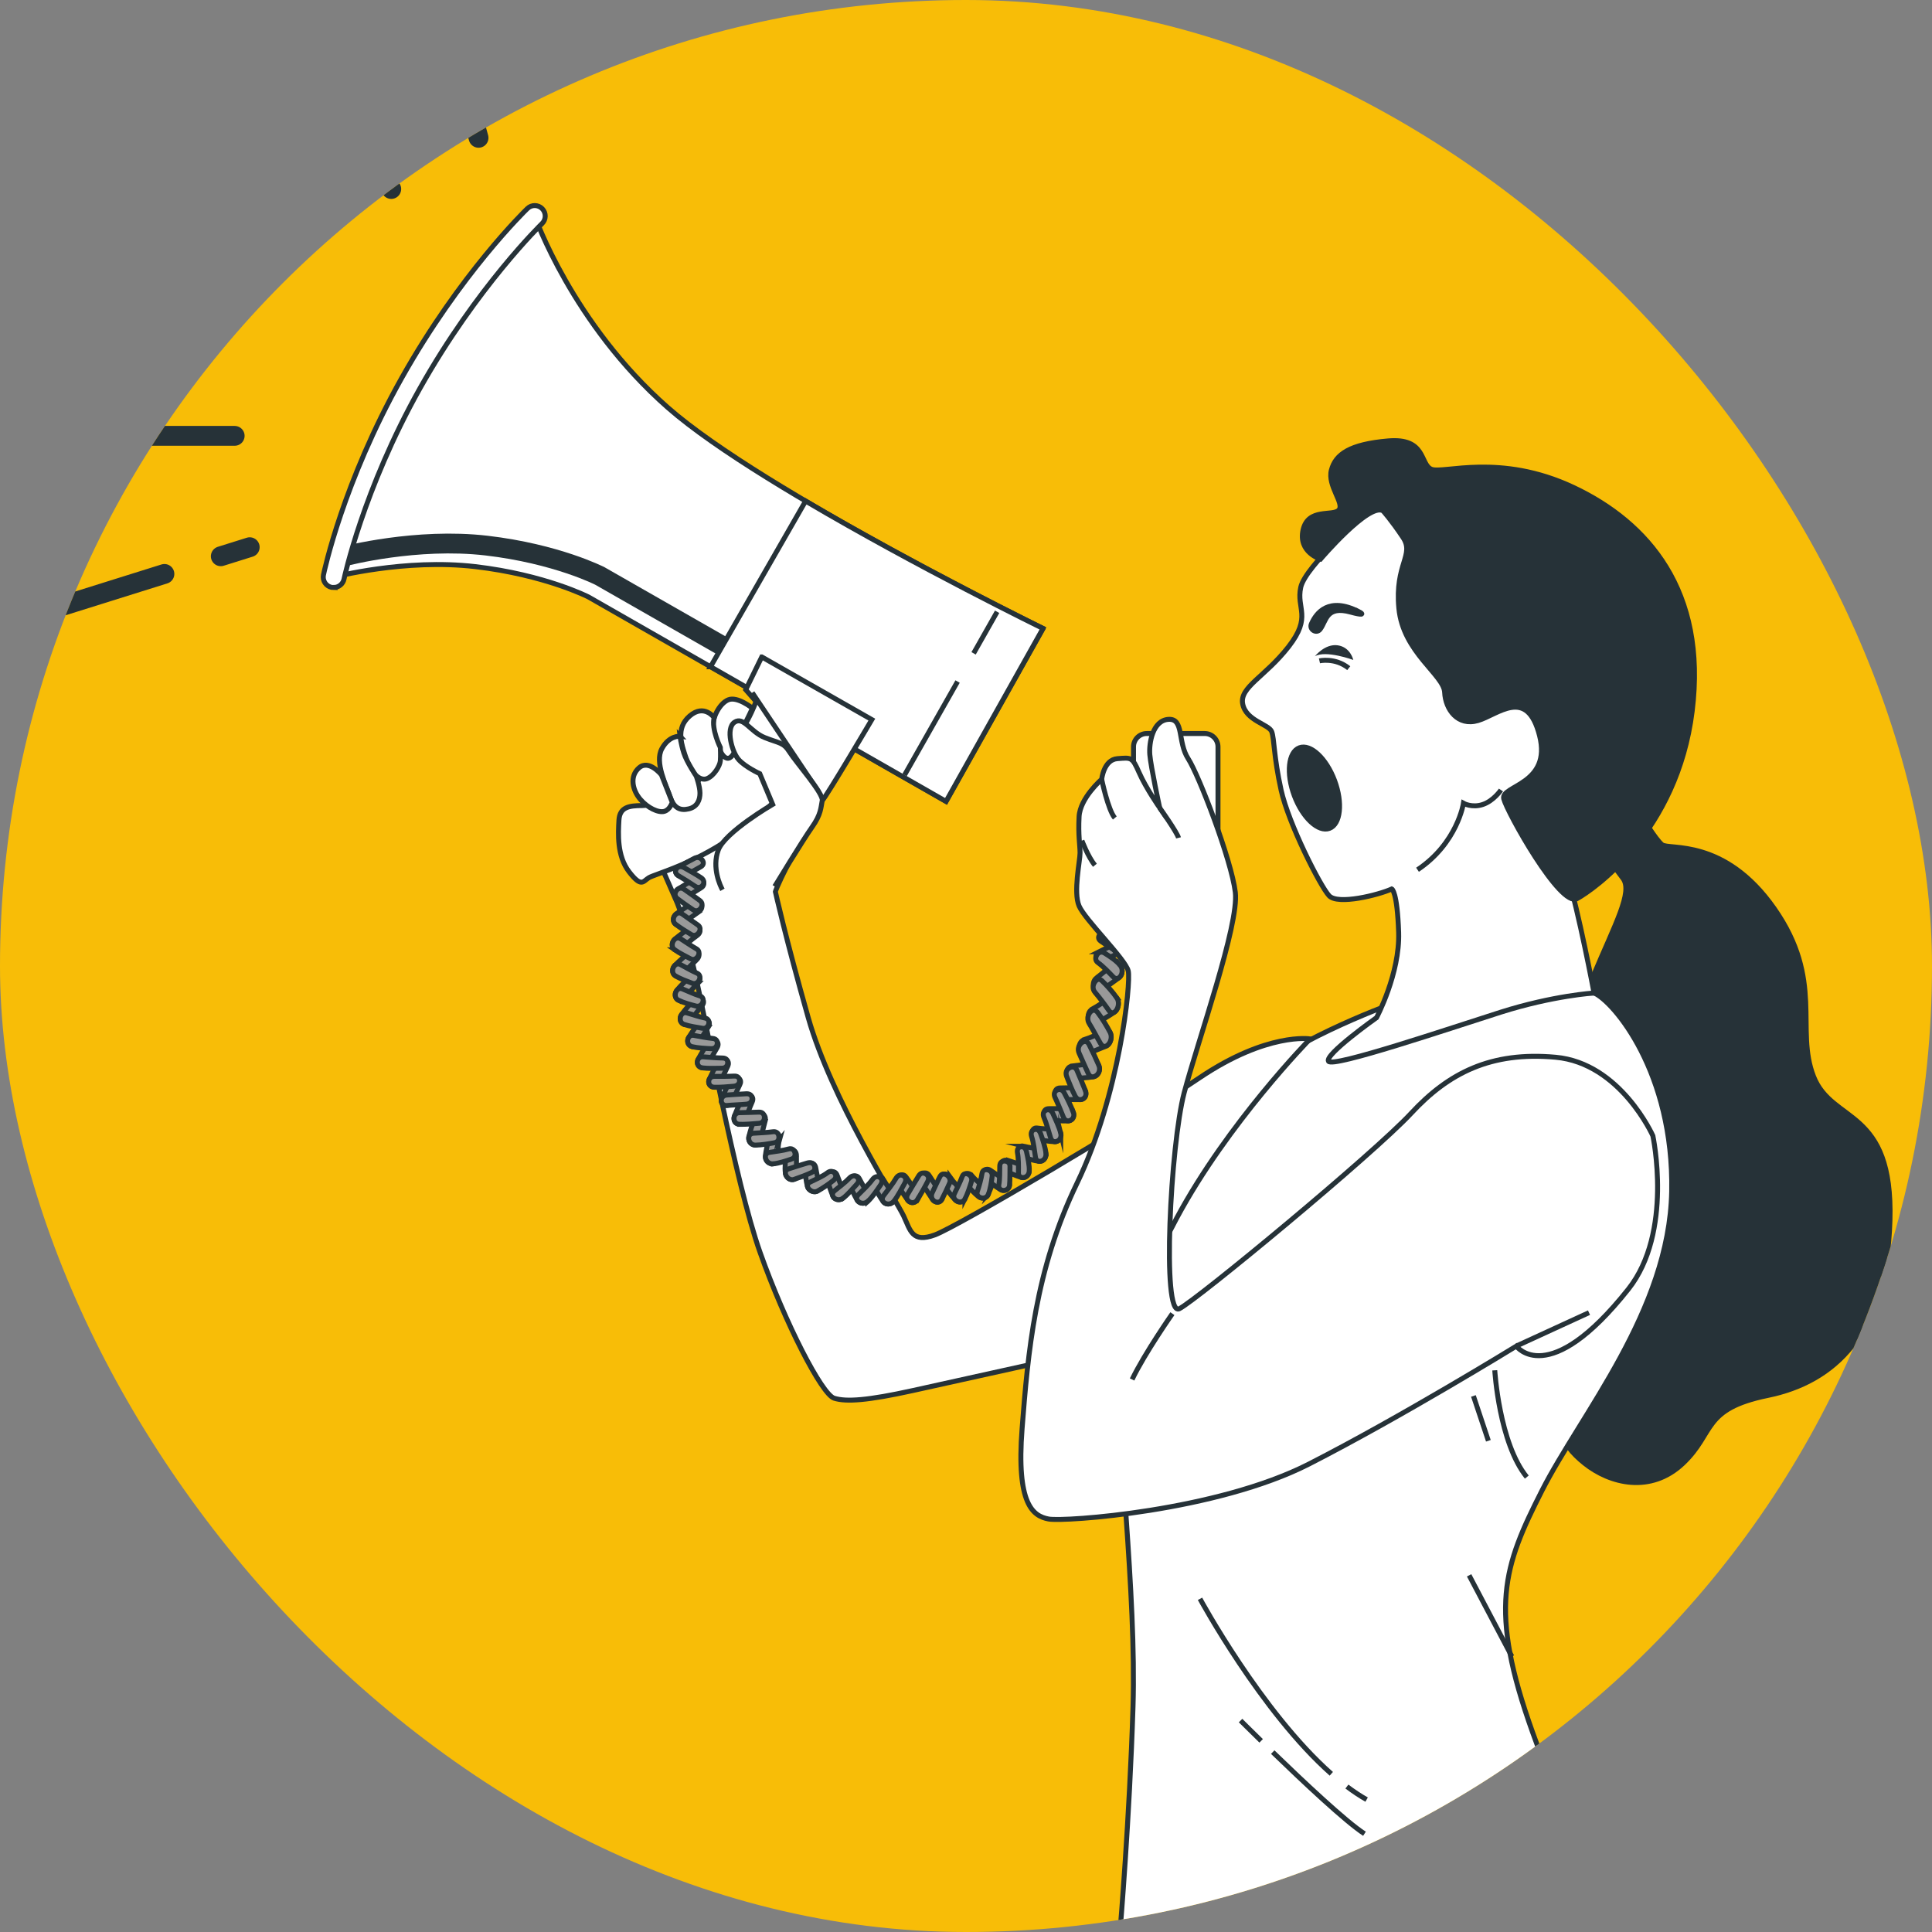 <?xml version="1.0" encoding="UTF-8"?> <svg xmlns="http://www.w3.org/2000/svg" width="390" height="390" viewBox="0 0 390 390" fill="none"><rect x="0" y="0" width="390" height="390" fill="#808080" stroke="none"/> <g clip-path="url(#clip0_330_1057)"> <rect width="390" height="390" rx="195" fill="#F8BD07"></rect> <path d="M331.612 165.121C331.612 165.121 334.132 169.319 335.481 170.499C336.822 171.678 348.081 168.989 358.169 183.434C368.248 197.88 362.326 207.728 366.093 217.313C369.86 226.899 382.188 223.48 381.509 246.417C380.822 269.362 370.208 278.947 356.853 281.687C343.499 284.427 346.239 289.22 339.732 295.386C333.224 301.553 325.003 299.492 319.87 295.386C314.728 291.281 313.023 286.828 315.416 277.582C317.808 268.336 328.431 238.893 324.664 227.246C320.897 215.608 317.129 207.728 321.584 197.117C326.038 186.505 329.669 180.05 327.616 177.31C325.563 174.57 323.51 171.83 323.51 171.83L331.629 165.129L331.612 165.121Z" fill="#263238" stroke="#263238" stroke-miterlimit="10"></path> <path d="M281.784 202.333C281.784 202.333 262.439 209.17 252.3 217.661C242.161 226.152 225.413 256.333 225.413 272.84C225.413 289.347 229.426 321.894 228.714 344.525C228.009 367.165 226.117 389.568 226.117 389.568H328.49C328.49 389.568 318.351 374.715 309.383 349.717C300.424 324.719 303.487 316.228 311.267 300.9C319.047 285.572 336.975 264.586 337.45 240.53C337.925 216.474 325.707 202.113 321.787 200.45C317.868 198.788 292.635 199.025 281.784 202.325V202.333Z" fill="white" stroke="#263238" stroke-miterlimit="10"></path> <path d="M276.056 103.3C276.056 103.3 263.525 114.191 262.575 118.551C261.624 122.911 264.891 124.404 260.123 130.537C255.354 136.662 250.179 138.706 250.858 142.116C251.536 145.517 256.169 146.204 256.712 147.697C257.255 149.199 257.102 152.668 258.604 159.471C260.106 166.283 266.52 178.904 268.293 180.813C270.066 182.722 278.237 180.677 280.96 179.447C280.96 179.447 282.063 179.931 282.335 188.235C282.606 196.54 277.872 205.429 277.872 205.429C277.872 205.429 267.334 212.885 268.174 214.234C269.014 215.583 292.372 207.686 302.96 204.318C313.549 200.959 321.779 200.45 321.779 200.45C321.779 200.45 318.665 183.926 316.315 176.368C313.965 168.81 322.195 162.423 324.214 148.478C326.233 134.532 333.292 125.125 317.995 112.359C302.706 99.593 286.908 98.753 282.878 99.593C278.848 100.433 276.056 103.3 276.056 103.3Z" fill="white" stroke="#263238" stroke-miterlimit="10"></path> <path d="M269.405 157.563C271.076 162.058 270.618 166.376 268.37 167.216C266.121 168.056 262.948 165.087 261.268 160.599C259.597 156.104 260.055 151.786 262.303 150.946C264.552 150.107 267.725 153.075 269.405 157.563Z" fill="#263238" stroke="#263238" stroke-miterlimit="10"></path> <path d="M266.35 133.404C266.35 133.404 269.49 132.666 272.264 134.88" stroke="#263238" stroke-miterlimit="10"></path> <path d="M265.426 132.48C265.426 132.48 267.453 129.893 270.041 130.266C272.629 130.639 273.18 133.218 273.18 133.218C273.18 133.218 267.64 131.182 265.426 132.48Z" fill="#263238"></path> <path d="M274.258 123.454C268.234 120.401 265.705 123.675 264.721 125.948C264.238 127.06 265.731 127.993 266.477 127.043C266.486 127.026 266.503 127.009 266.511 126.992C267.75 125.372 267.674 122.182 272.688 123.573C274.835 124.167 275.547 124.099 274.258 123.446V123.454Z" fill="#263238" stroke="#263238" stroke-miterlimit="10"></path> <path d="M279.187 103.122C279.187 103.122 280.867 104.971 283.217 108.5C285.567 112.029 281.537 113.878 282.377 122.784C283.217 131.691 291.456 136.221 291.617 139.749C291.778 143.278 294.306 146.637 298.336 145.458C302.367 144.279 308.255 138.57 310.775 148.478C313.294 158.394 302.876 158.555 303.546 161.244C304.216 163.933 314.974 183.256 318.334 181.407C321.694 179.558 338.569 167.911 341.59 143.549C344.61 119.188 332.613 105.472 317.664 98.414C302.706 91.357 291.277 95.725 288.927 94.716C286.577 93.706 287.918 88.328 280.188 89.007C272.459 89.677 269.6 91.696 268.76 94.885C267.92 98.075 271.449 101.604 270.27 102.952C269.091 104.301 264.051 102.452 263.041 106.981C262.032 111.52 266.571 112.86 266.571 112.86C266.571 112.86 276.319 101.434 279.17 103.113L279.187 103.122Z" fill="#263238" stroke="#263238" stroke-miterlimit="10"></path> <path d="M132.856 173.527C132.856 173.527 135.648 179.778 136.708 182.28C137.769 184.783 138.346 188.439 140.272 196.429C142.198 204.42 148.357 238.519 153.44 252.838C158.522 267.156 165.912 281.475 168.381 282.247C170.841 283.019 175.16 282.705 184.247 280.703C193.333 278.701 216.275 273.62 216.275 273.62L228.136 270.999C228.136 270.999 227.212 265.146 237.529 245.899C247.846 226.652 264.475 209.713 264.475 209.713C264.475 209.713 255.855 208.33 242.144 217.568C228.442 226.805 193.325 247.587 188.709 249.284C184.085 250.98 183.78 248.359 182.397 245.433C181.014 242.506 167.77 221.724 163.146 205.404C158.522 189.083 156.519 179.999 156.519 179.999C156.519 179.999 156.672 179.227 159.141 174.298C161.61 169.37 164.376 164.594 162.374 161.363C160.371 158.131 155.909 157.664 151.751 160.591C147.594 163.517 132.865 173.51 132.865 173.51L132.856 173.527Z" fill="white" stroke="#263238" stroke-miterlimit="10"></path> <path d="M210.548 126.873L190.975 161.779L118.798 120.511C118.798 120.511 110.067 116.032 95.915 114.378C81.763 112.724 67.374 116.499 67.374 116.499C67.374 116.499 71.149 98.338 82.943 77.352C94.736 56.367 107.946 43.626 107.946 43.626C107.946 43.626 115.497 65.324 134.833 82.297C154.178 99.279 210.548 126.865 210.548 126.865V126.873Z" fill="white" stroke="#263238" stroke-miterlimit="10"></path> <path d="M148.612 131.996L121.097 116.27C121.097 116.27 112.367 111.791 98.215 110.137C84.063 108.483 69.673 112.258 69.673 112.258" stroke="#263238" stroke-width="4" stroke-miterlimit="10"></path> <path d="M67.374 118.611C67.23 118.611 67.085 118.594 66.941 118.569C65.796 118.331 65.058 117.211 65.295 116.058C65.448 115.303 69.274 97.337 81.093 76.3C92.903 55.281 105.927 42.616 106.47 42.09C107.31 41.276 108.659 41.301 109.465 42.141C110.28 42.981 110.254 44.33 109.414 45.136C109.287 45.263 96.272 57.927 84.784 78.37C73.287 98.838 69.478 116.728 69.444 116.906C69.232 117.907 68.35 118.594 67.365 118.594L67.374 118.611Z" fill="white" stroke="#263238" stroke-miterlimit="10"></path> <path d="M143.437 134.592L190.966 161.77L210.54 126.864C210.54 126.864 185.163 114.446 162.62 101.146L143.428 134.592H143.437Z" fill="white" stroke="#263238" stroke-miterlimit="10"></path> <path d="M193.299 137.578L182.601 156.443" stroke="#263238" stroke-miterlimit="10"></path> <path d="M201.283 123.497L196.532 131.886" stroke="#263238" stroke-miterlimit="10"></path> <path d="M153.771 132.615L150.538 139.232L152.6 141.581C152.6 141.581 150.691 147.613 144.803 153.644L138.914 159.675C138.914 159.675 132.297 162.618 129.65 162.618C127.002 162.618 125.093 162.915 124.941 165.562C124.796 168.208 124.499 172.772 127.002 176.003C129.505 179.235 129.794 177.912 130.973 177.183C132.152 176.445 141.273 174.095 149.359 167.767C157.453 161.439 160.541 157.325 160.541 157.325C160.541 157.325 165.097 162.474 165.988 161.592C166.879 160.71 175.991 145.263 175.991 145.263L153.779 132.615H153.771Z" fill="white" stroke="#263238" stroke-miterlimit="10"></path> <path d="M151.853 139.826L165.242 159.827" stroke="#263238" stroke-miterlimit="10"></path> <path d="M151.862 142.939C151.862 142.939 148.85 140.513 147.009 141.268C145.168 142.023 143.657 145.119 143.997 146.959C144.328 148.8 145.422 153.237 147.009 153.067C148.595 152.897 149.69 147.46 149.69 147.46C149.69 147.46 151.616 143.694 151.87 142.939H151.862Z" fill="white" stroke="#263238" stroke-miterlimit="10"></path> <path d="M144.158 144.864C144.158 144.864 142.147 142.014 139.22 144.533C136.293 147.053 137.625 150.395 138.55 153.236C139.474 156.086 141.316 157.758 142.732 157.172C144.158 156.587 145.329 154.577 145.413 153.576C145.498 152.575 145.413 150.895 145.413 150.895C145.413 150.895 143.572 147.214 144.158 144.864Z" fill="white" stroke="#263238" stroke-miterlimit="10"></path> <path d="M137.285 148.631C137.285 148.631 135.105 148.376 133.603 151.141C132.093 153.907 134.528 158.589 135.275 160.854C136.03 163.11 137.285 163.704 139.042 163.28C140.798 162.864 141.299 161.439 141.299 160.099C141.299 158.759 140.543 156.663 140.543 156.663C140.543 156.663 138.617 153.813 138.032 151.973C137.447 150.132 137.277 148.622 137.277 148.622L137.285 148.631Z" fill="white" stroke="#263238" stroke-miterlimit="10"></path> <path d="M133.518 156.417C133.518 156.417 131.007 153.236 128.996 154.992C126.985 156.748 127.74 159.598 129.251 161.354C130.761 163.11 132.933 164.119 134.104 163.78C135.275 163.449 135.699 161.939 135.699 161.939L133.518 156.417Z" fill="white" stroke="#263238" stroke-miterlimit="10"></path> <path d="M156.384 178.938C156.384 178.938 162.077 169.565 163.918 166.97C165.759 164.374 165.7 163 165.98 161.6C166.26 160.192 160.651 153.83 159.396 151.82C158.14 149.81 157.3 150.064 154.373 148.893C151.446 147.723 150.105 144.542 148.264 145.797C146.423 147.053 147.764 151.828 149.104 153.33C150.445 154.84 153.372 156.18 153.372 156.18L155.968 162.372C155.968 162.372 146.338 167.979 144.998 171.584C143.657 175.181 145.413 178.871 145.838 179.617" fill="white"></path> <path d="M156.384 178.938C156.384 178.938 162.077 169.565 163.918 166.97C165.759 164.374 165.7 163 165.98 161.6C166.26 160.192 160.651 153.83 159.396 151.82C158.14 149.81 157.3 150.064 154.373 148.893C151.446 147.723 150.105 144.542 148.264 145.797C146.423 147.053 147.764 151.828 149.104 153.33C150.445 154.84 153.372 156.18 153.372 156.18L155.968 162.372C155.968 162.372 146.338 167.979 144.998 171.584C143.657 175.181 145.413 178.871 145.838 179.617" stroke="#263238" stroke-miterlimit="10"></path> <path d="M141.468 174.969C140.501 175.529 139.16 176.258 138.168 176.775C137.565 177.098 136.946 176.92 136.59 176.436C136.225 175.953 136.293 175.401 136.887 175.062C137.845 174.502 139.194 173.773 140.187 173.255C140.789 172.941 141.4 173.128 141.757 173.603C142.113 174.078 142.054 174.629 141.468 174.969Z" fill="#999999" stroke="#263238" stroke-miterlimit="10"></path> <path d="M141.502 179.235C140.493 179.863 139.016 180.796 137.981 181.398C137.345 181.772 136.776 181.602 136.463 181.034C136.149 180.465 136.31 179.821 136.929 179.43C137.93 178.794 139.356 177.929 140.399 177.395C141.036 177.064 141.587 177.267 141.901 177.793C142.207 178.319 142.122 178.854 141.511 179.235H141.502Z" fill="#999999" stroke="#263238" stroke-miterlimit="10"></path> <path d="M141.044 184.07C140.051 184.774 138.6 185.835 137.582 186.513C136.963 186.929 136.386 186.776 136.081 186.183C135.775 185.589 135.945 184.91 136.547 184.461C137.54 183.723 138.999 182.764 140.051 182.162C140.696 181.797 141.256 181.924 141.553 182.501C141.85 183.069 141.646 183.638 141.035 184.062L141.044 184.07Z" fill="#999999" stroke="#263238" stroke-miterlimit="10"></path> <path d="M140.679 188.88C139.678 189.576 138.312 190.805 137.353 191.569C136.768 192.035 136.191 191.925 135.869 191.34C135.546 190.746 135.69 190.051 136.259 189.55C137.201 188.736 138.643 187.718 139.661 187.056C140.28 186.658 140.849 186.742 141.163 187.302C141.477 187.862 141.29 188.456 140.679 188.88Z" fill="#999999" stroke="#263238" stroke-miterlimit="10"></path> <path d="M140.552 193.817C139.695 194.665 138.388 195.929 137.489 196.752C136.937 197.252 136.369 197.193 136.004 196.633C135.648 196.073 135.733 195.378 136.259 194.843C137.124 193.969 138.448 192.79 139.423 192.086C140.017 191.654 140.569 191.679 140.925 192.222C141.281 192.765 141.078 193.308 140.552 193.825V193.817Z" fill="#999999" stroke="#263238" stroke-miterlimit="10"></path> <path d="M140.841 198.491C140.001 199.314 138.881 200.705 138.075 201.587C137.582 202.121 137.006 202.113 136.59 201.612C136.183 201.112 136.191 200.425 136.658 199.856C137.43 198.923 138.668 197.719 139.568 196.947C140.111 196.48 140.671 196.455 141.07 196.93C141.468 197.405 141.35 197.99 140.832 198.491H140.841Z" fill="#999999" stroke="#263238" stroke-miterlimit="10"></path> <path d="M141.655 203.097C140.874 203.953 139.89 205.412 139.169 206.354C138.736 206.931 138.151 206.973 137.684 206.524C137.218 206.074 137.167 205.404 137.583 204.802C138.261 203.818 139.398 202.571 140.204 201.739C140.696 201.23 141.265 201.171 141.706 201.578C142.147 201.994 142.13 202.571 141.655 203.097Z" fill="#999999" stroke="#263238" stroke-miterlimit="10"></path> <path d="M142.936 207.38C142.317 208.356 141.434 209.806 140.781 210.773C140.382 211.367 139.797 211.452 139.296 211.062C138.796 210.671 138.66 210.035 139.025 209.425C139.627 208.415 140.577 207.066 141.307 206.176C141.757 205.633 142.308 205.523 142.8 205.887C143.301 206.252 143.301 206.786 142.927 207.38H142.936Z" fill="#999999" stroke="#263238" stroke-miterlimit="10"></path> <path d="M144.752 211.494C144.158 212.478 143.403 213.971 142.826 214.972C142.469 215.583 141.876 215.719 141.341 215.396C140.798 215.074 140.611 214.472 140.934 213.836C141.468 212.801 142.325 211.418 142.979 210.468C143.377 209.891 143.946 209.738 144.472 210.044C144.998 210.349 145.108 210.884 144.752 211.486V211.494Z" fill="#999999" stroke="#263238" stroke-miterlimit="10"></path> <path d="M146.898 215.252C146.415 216.287 145.702 217.771 145.167 218.806C144.845 219.434 144.243 219.604 143.683 219.332C143.123 219.061 142.877 218.492 143.174 217.848C143.657 216.796 144.395 215.362 144.981 214.378C145.337 213.776 145.914 213.598 146.474 213.852C147.034 214.107 147.187 214.616 146.898 215.252Z" fill="#999999" stroke="#263238" stroke-miterlimit="10"></path> <path d="M149.367 218.891C148.892 219.926 148.222 221.402 147.721 222.428C147.407 223.056 146.822 223.277 146.245 223.065C145.668 222.853 145.422 222.31 145.702 221.673C146.16 220.63 146.864 219.188 147.399 218.179C147.721 217.559 148.307 217.347 148.875 217.551C149.444 217.755 149.664 218.264 149.376 218.891H149.367Z" fill="#999999" stroke="#263238" stroke-miterlimit="10"></path> <path d="M151.845 222.428C151.361 223.506 150.776 225.109 150.318 226.22C150.038 226.899 149.469 227.094 148.867 226.848C148.256 226.602 148.018 225.974 148.256 225.295C148.646 224.184 149.359 222.7 149.876 221.665C150.19 221.029 150.767 220.817 151.327 221.037C151.896 221.258 152.133 221.767 151.845 222.428Z" fill="#999999" stroke="#263238" stroke-miterlimit="10"></path> <path d="M154.424 226.373C154.11 227.526 153.737 229.206 153.397 230.368C153.185 231.081 152.617 231.293 151.998 231.038C151.387 230.784 151.013 230.181 151.175 229.443C151.446 228.23 151.972 226.644 152.464 225.541C152.761 224.871 153.279 224.617 153.873 224.871C154.475 225.126 154.611 225.669 154.416 226.373H154.424Z" fill="#999999" stroke="#263238" stroke-miterlimit="10"></path> <path d="M157.334 230.105C157.02 231.225 156.995 232.921 156.842 234.1C156.757 234.813 156.189 235.067 155.561 234.881C154.933 234.686 154.458 234.151 154.509 233.405C154.594 232.175 155.018 230.606 155.366 229.477C155.578 228.782 156.078 228.502 156.664 228.688C157.249 228.875 157.521 229.435 157.326 230.114L157.334 230.105Z" fill="#999999" stroke="#263238" stroke-miterlimit="10"></path> <path d="M160.77 233.354C160.787 234.448 160.753 235.941 160.855 237.052C160.915 237.731 160.49 238.172 159.837 238.104C159.184 238.036 158.649 237.536 158.547 236.823C158.378 235.653 158.547 234.16 158.751 233.048C158.87 232.37 159.303 232.03 159.913 232.124C160.516 232.217 160.77 232.684 160.779 233.345L160.77 233.354Z" fill="#999999" stroke="#263238" stroke-miterlimit="10"></path> <path d="M164.682 235.797C164.843 236.865 165.208 238.265 165.386 239.351C165.496 240.012 165.225 240.496 164.563 240.547C163.901 240.589 163.18 240.199 162.993 239.512C162.696 238.375 162.527 236.916 162.544 235.78C162.552 235.084 163.053 234.847 163.638 234.813C164.224 234.77 164.58 235.152 164.682 235.805V235.797Z" fill="#999999" stroke="#263238" stroke-miterlimit="10"></path> <path d="M169.009 237.298C169.374 238.358 170.01 239.758 170.392 240.835C170.621 241.488 170.264 241.955 169.662 242.108C169.06 242.26 168.364 242.057 168.109 241.404C167.685 240.335 167.185 238.969 166.981 237.866C166.862 237.196 167.21 236.747 167.779 236.586C168.347 236.424 168.788 236.645 169.009 237.29V237.298Z" fill="#999999" stroke="#263238" stroke-miterlimit="10"></path> <path d="M173.488 237.96C174.014 238.986 174.82 240.318 175.346 241.378C175.669 242.023 175.312 242.549 174.719 242.778C174.125 243.007 173.395 242.88 173.039 242.269C172.453 241.268 171.842 239.987 171.478 238.918C171.257 238.265 171.596 237.765 172.122 237.51C172.657 237.256 173.166 237.332 173.488 237.96Z" fill="#999999" stroke="#263238" stroke-miterlimit="10"></path> <path d="M178.265 238.002C178.842 239.029 179.801 240.309 180.446 241.319C180.836 241.938 180.548 242.54 179.979 242.854C179.411 243.168 178.672 243.117 178.257 242.523C177.57 241.556 176.865 240.301 176.356 239.258C176.051 238.621 176.348 238.045 176.84 237.722C177.332 237.4 177.917 237.375 178.274 238.002H178.265Z" fill="#999999" stroke="#263238" stroke-miterlimit="10"></path> <path d="M182.906 237.612C183.576 238.57 184.484 239.834 185.138 240.835C185.536 241.446 185.401 242.116 184.866 242.515C184.323 242.913 183.644 242.82 183.22 242.243C182.524 241.293 181.693 240.038 181.099 239.037C180.734 238.426 180.972 237.798 181.438 237.425C181.905 237.052 182.499 237.018 182.906 237.603V237.612Z" fill="#999999" stroke="#263238" stroke-miterlimit="10"></path> <path d="M187.589 237.307C188.226 238.325 189.227 239.868 189.914 240.869C190.33 241.48 190.347 242.074 189.804 242.456C189.261 242.837 188.608 242.659 188.2 242.04C187.539 241.022 186.554 239.538 185.893 238.545C185.494 237.943 185.647 237.341 186.13 236.993C186.605 236.645 187.208 236.687 187.598 237.307H187.589Z" fill="#999999" stroke="#263238" stroke-miterlimit="10"></path> <path d="M191.781 237.646C192.468 238.613 193.741 239.953 194.53 240.861C195.013 241.412 194.98 242.014 194.454 242.404C193.927 242.795 193.3 242.71 192.774 242.167C191.925 241.268 190.848 239.724 190.177 238.723C189.77 238.112 189.728 237.51 190.262 237.154C190.788 236.798 191.357 237.061 191.781 237.654V237.646Z" fill="#999999" stroke="#263238" stroke-miterlimit="10"></path> <path d="M196.193 237.349C196.931 238.223 198.229 239.266 199.128 240.004C199.68 240.454 199.671 241.047 199.222 241.489C198.772 241.93 198.136 241.997 197.559 241.565C196.609 240.852 195.523 239.597 194.801 238.681C194.36 238.121 194.318 237.544 194.759 237.129C195.2 236.713 195.735 236.823 196.184 237.358L196.193 237.349Z" fill="#999999" stroke="#263238" stroke-miterlimit="10"></path> <path d="M200.053 236.323C200.936 236.976 202.225 237.739 203.201 238.299C203.795 238.638 203.956 239.232 203.591 239.75C203.226 240.259 202.649 240.479 202.022 240.148C201.003 239.605 199.79 238.587 198.933 237.875C198.407 237.442 198.254 236.899 198.602 236.407C198.95 235.915 199.519 235.915 200.053 236.323Z" fill="#999999" stroke="#263238" stroke-miterlimit="10"></path> <path d="M203.617 234.287C204.66 234.618 206.077 235.11 207.129 235.508C207.765 235.754 207.884 236.374 207.621 236.933C207.358 237.485 206.815 237.883 206.136 237.671C205.025 237.324 203.676 236.755 202.709 236.17C202.115 235.814 201.937 235.279 202.208 234.728C202.48 234.177 202.98 234.092 203.617 234.295V234.287Z" fill="#999999" stroke="#263238" stroke-miterlimit="10"></path> <path d="M206.671 231.386C207.74 231.674 209.242 231.81 210.362 232.031C211.04 232.166 211.252 232.794 211.091 233.396C210.93 233.998 210.438 234.507 209.742 234.423C208.597 234.278 207.307 233.871 206.272 233.447C205.644 233.184 205.432 232.633 205.542 232.064C205.653 231.496 206.026 231.208 206.679 231.386H206.671Z" fill="#999999" stroke="#263238" stroke-miterlimit="10"></path> <path d="M209.394 227.713C210.514 227.9 212.042 227.908 213.212 228.001C213.925 228.061 214.222 228.663 214.154 229.299C214.086 229.927 213.637 230.487 212.932 230.47C211.779 230.436 210.396 230.181 209.293 229.952C208.622 229.808 208.325 229.231 208.351 228.646C208.376 228.069 208.707 227.603 209.394 227.713Z" fill="#999999" stroke="#263238" stroke-miterlimit="10"></path> <path d="M211.711 223.803C212.882 223.811 214.451 223.786 215.648 223.82C216.377 223.845 216.742 224.405 216.734 225.049C216.734 225.694 216.326 226.254 215.614 226.271C214.443 226.305 212.967 226.229 211.813 226.101C211.108 226.025 210.752 225.474 210.727 224.871C210.701 224.261 210.998 223.803 211.711 223.803Z" fill="#999999" stroke="#263238" stroke-miterlimit="10"></path> <path d="M214.001 219.621C215.206 219.621 216.776 219.553 218.006 219.519C218.753 219.502 219.211 220.096 219.194 220.766C219.177 221.436 218.761 221.962 218.032 221.97C216.835 221.979 215.325 221.953 214.154 221.902C213.441 221.877 213.026 221.36 212.983 220.74C212.941 220.121 213.263 219.621 213.993 219.621H214.001Z" fill="#999999" stroke="#263238" stroke-miterlimit="10"></path> <path d="M216.513 215.184C217.802 215.048 219.415 214.811 220.713 214.557C221.502 214.395 221.909 214.972 221.926 215.702C221.943 216.431 221.544 217.195 220.738 217.356C219.415 217.61 217.786 217.636 216.487 217.67C215.698 217.687 215.342 217.127 215.351 216.465C215.367 215.803 215.724 215.269 216.513 215.193V215.184Z" fill="#999999" stroke="#263238" stroke-miterlimit="10"></path> <path d="M218.889 209.857C220.195 209.442 221.731 208.721 222.97 208.076C223.725 207.686 224.183 208.314 224.268 209.06C224.352 209.806 224.064 210.85 223.266 211.181C221.951 211.715 220.433 212.394 219.109 212.691C218.303 212.869 217.913 212.309 217.853 211.613C217.803 210.918 218.091 210.12 218.889 209.866V209.857Z" fill="#999999" stroke="#263238" stroke-miterlimit="10"></path> <path d="M220.475 203.707C221.705 203.037 223.097 202.045 224.276 201.264C224.989 200.789 225.515 201.29 225.693 202.036C225.871 202.791 225.693 203.809 224.972 204.31C223.784 205.124 222.333 205.998 221.078 206.591C220.305 206.956 219.83 206.413 219.703 205.709C219.576 205.005 219.729 204.123 220.475 203.716V203.707Z" fill="#999999" stroke="#263238" stroke-miterlimit="10"></path> <path d="M221.357 197.405C222.409 196.565 223.767 195.428 224.895 194.682C225.583 194.232 226.16 194.707 226.389 195.378C226.618 196.048 226.524 196.913 225.854 197.388C224.743 198.168 223.394 199.22 222.274 199.933C221.595 200.365 221.06 200.009 220.814 199.347C220.577 198.694 220.713 197.914 221.349 197.396L221.357 197.405Z" fill="#999999" stroke="#263238" stroke-miterlimit="10"></path> <path d="M221.858 192.12C222.893 191.594 224.437 190.916 225.481 190.449C226.117 190.169 226.694 190.288 226.983 190.814C227.271 191.34 227.042 191.832 226.414 192.129C225.371 192.621 223.801 193.316 222.834 193.986C222.248 194.394 221.646 194.275 221.357 193.724C221.069 193.172 221.23 192.443 221.867 192.12H221.858Z" fill="#999999" stroke="#263238" stroke-miterlimit="10"></path> <path d="M136.971 176.792C137.956 177.378 139.389 178.26 140.34 178.913C140.917 179.312 141.519 179.167 141.867 178.676C142.215 178.192 142.13 177.598 141.553 177.2C140.603 176.546 139.093 175.715 138.091 175.147C137.48 174.807 136.878 174.884 136.539 175.393C136.191 175.902 136.378 176.436 136.971 176.792Z" fill="#999999" stroke="#263238" stroke-miterlimit="10"></path> <path d="M136.768 181.432C137.693 182.136 138.94 183.002 139.899 183.646C140.484 184.045 141.104 183.824 141.46 183.332C141.825 182.84 141.842 182.204 141.265 181.78C140.323 181.085 139.067 180.177 138.1 179.507C137.506 179.1 136.878 179.295 136.513 179.812C136.149 180.338 136.191 180.991 136.759 181.424L136.768 181.432Z" fill="#999999" stroke="#263238" stroke-miterlimit="10"></path> <path d="M136.386 186.581C137.311 187.302 138.55 188.057 139.534 188.651C140.136 189.016 140.739 188.744 141.078 188.244C141.417 187.743 141.443 187.107 140.849 186.708C139.873 186.055 138.669 185.156 137.693 184.486C137.099 184.07 136.497 184.342 136.157 184.885C135.818 185.428 135.826 186.149 136.386 186.581Z" fill="#999999" stroke="#263238" stroke-miterlimit="10"></path> <path d="M136.174 191.721C137.124 192.4 138.405 193.011 139.407 193.554C140.017 193.885 140.594 193.528 140.9 193.028C141.197 192.519 141.205 191.891 140.594 191.543C139.585 190.975 138.38 190.135 137.387 189.499C136.776 189.117 136.191 189.457 135.894 190.008C135.589 190.568 135.606 191.306 136.182 191.721H136.174Z" fill="#999999" stroke="#263238" stroke-miterlimit="10"></path> <path d="M136.335 196.989C137.319 197.591 138.643 198.066 139.695 198.465C140.331 198.711 140.883 198.363 141.137 197.837C141.392 197.312 141.332 196.709 140.688 196.438C139.636 195.988 138.388 195.259 137.362 194.707C136.734 194.368 136.182 194.75 135.919 195.318C135.665 195.886 135.733 196.624 136.327 196.989H136.335Z" fill="#999999" stroke="#263238" stroke-miterlimit="10"></path> <path d="M136.971 201.926C138.015 202.418 139.389 202.791 140.484 203.08C141.146 203.249 141.655 202.867 141.858 202.333C142.062 201.799 141.909 201.213 141.248 201.027C140.162 200.713 138.83 200.051 137.76 199.627C137.107 199.364 136.598 199.763 136.394 200.357C136.191 200.95 136.344 201.629 136.971 201.934V201.926Z" fill="#999999" stroke="#263238" stroke-miterlimit="10"></path> <path d="M138.1 206.795C139.194 207.168 140.662 207.372 141.774 207.567C142.452 207.686 142.919 207.27 143.063 206.71C143.207 206.142 142.97 205.624 142.291 205.497C141.188 205.285 139.754 204.785 138.651 204.462C137.981 204.267 137.497 204.708 137.353 205.311C137.209 205.913 137.43 206.566 138.091 206.795H138.1Z" fill="#999999" stroke="#263238" stroke-miterlimit="10"></path> <path d="M139.737 211.291C140.866 211.554 142.402 211.638 143.538 211.689C144.226 211.723 144.692 211.325 144.777 210.731C144.871 210.137 144.557 209.679 143.861 209.62C142.724 209.518 141.205 209.221 140.068 209.009C139.373 208.882 138.923 209.314 138.83 209.933C138.736 210.553 139.042 211.129 139.729 211.291H139.737Z" fill="#999999" stroke="#263238" stroke-miterlimit="10"></path> <path d="M141.808 215.574C142.962 215.719 144.582 215.642 145.728 215.634C146.432 215.634 146.856 215.184 146.898 214.59C146.941 213.988 146.567 213.581 145.863 213.573C144.718 213.564 143.114 213.42 141.96 213.335C141.256 213.284 140.824 213.725 140.773 214.344C140.73 214.964 141.095 215.481 141.799 215.566L141.808 215.574Z" fill="#999999" stroke="#263238" stroke-miterlimit="10"></path> <path d="M144.183 219.468C145.346 219.519 146.991 219.375 148.145 219.264C148.841 219.196 149.282 218.772 149.291 218.162C149.299 217.551 148.884 217.178 148.188 217.22C147.042 217.288 145.388 217.279 144.217 217.279C143.504 217.279 143.08 217.729 143.072 218.357C143.072 218.984 143.479 219.443 144.183 219.468Z" fill="#999999" stroke="#263238" stroke-miterlimit="10"></path> <path d="M146.737 223.158C147.891 223.048 149.545 223.005 150.699 222.886C151.403 222.819 151.811 222.377 151.811 221.767C151.811 221.147 151.403 220.766 150.699 220.791C149.545 220.834 147.874 220.969 146.72 221.046C146.016 221.097 145.6 221.589 145.6 222.157C145.6 222.725 146.041 223.226 146.746 223.158H146.737Z" fill="#999999" stroke="#263238" stroke-miterlimit="10"></path> <path d="M149.359 226.966C150.538 226.975 152.082 226.865 153.244 226.754C153.949 226.687 154.322 226.161 154.305 225.55C154.297 224.939 153.923 224.464 153.202 224.498C152.023 224.557 150.436 224.566 149.24 224.608C148.51 224.634 148.137 225.211 148.171 225.855C148.205 226.508 148.637 226.958 149.359 226.958V226.966Z" fill="#999999" stroke="#263238" stroke-miterlimit="10"></path> <path d="M152.515 231.157C153.703 231.14 155.179 230.894 156.316 230.682C157.012 230.554 157.3 229.995 157.224 229.401C157.148 228.807 156.757 228.357 156.045 228.459C154.874 228.629 153.287 228.68 152.091 228.756C151.361 228.807 151.047 229.358 151.158 230.003C151.268 230.648 151.785 231.165 152.507 231.157H152.515Z" fill="#999999" stroke="#263238" stroke-miterlimit="10"></path> <path d="M156.095 234.94C157.266 234.813 158.675 234.346 159.752 233.982C160.405 233.761 160.601 233.218 160.448 232.65C160.295 232.09 159.854 231.742 159.175 231.937C158.064 232.268 156.486 232.438 155.315 232.624C154.602 232.743 154.381 233.311 154.585 233.931C154.789 234.55 155.383 235.008 156.095 234.932V234.94Z" fill="#999999" stroke="#263238" stroke-miterlimit="10"></path> <path d="M160.338 238.061C161.441 237.663 162.9 237.162 163.901 236.653C164.512 236.348 164.622 235.763 164.351 235.237C164.079 234.711 163.604 234.584 162.934 234.779C161.831 235.11 160.312 235.576 159.175 235.958C158.48 236.187 158.403 236.798 158.717 237.366C159.04 237.934 159.659 238.307 160.329 238.07L160.338 238.061Z" fill="#999999" stroke="#263238" stroke-miterlimit="10"></path> <path d="M165.055 240.42C166.098 239.843 167.38 238.978 168.254 238.265C168.788 237.832 168.839 237.264 168.474 236.815C168.109 236.365 167.558 236.323 167.015 236.747C166.115 237.442 164.605 238.095 163.545 238.613C162.9 238.927 162.832 239.503 163.273 240.004C163.714 240.496 164.419 240.776 165.055 240.42Z" fill="#999999" stroke="#263238" stroke-miterlimit="10"></path> <path d="M170.137 241.904C171.087 241.208 172.173 239.885 172.954 239.054C173.429 238.553 173.446 237.977 172.988 237.595C172.53 237.205 171.953 237.307 171.469 237.807C170.689 238.638 169.382 239.631 168.474 240.36C167.923 240.801 167.923 241.395 168.381 241.819C168.848 242.252 169.552 242.32 170.129 241.896L170.137 241.904Z" fill="#999999" stroke="#263238" stroke-miterlimit="10"></path> <path d="M175.194 242.498C176.102 241.675 177.077 240.191 177.748 239.207C178.155 238.613 178.138 238.036 177.62 237.688C177.094 237.349 176.534 237.527 176.102 238.121C175.406 239.088 174.142 240.292 173.276 241.149C172.75 241.675 172.844 242.26 173.387 242.634C173.93 243.015 174.634 242.99 175.194 242.481V242.498Z" fill="#999999" stroke="#263238" stroke-miterlimit="10"></path> <path d="M180.42 242.498C181.209 241.548 182.015 239.919 182.618 238.876C182.982 238.24 182.881 237.637 182.329 237.332C181.778 237.027 181.226 237.247 180.853 237.883C180.242 238.935 179.122 240.343 178.375 241.336C177.917 241.938 178.062 242.532 178.647 242.871C179.232 243.202 179.937 243.075 180.42 242.498Z" fill="#999999" stroke="#263238" stroke-miterlimit="10"></path> <path d="M185.239 242.116C185.859 241.056 186.741 239.546 187.276 238.477C187.606 237.824 187.403 237.281 186.877 236.967C186.351 236.653 185.833 236.747 185.443 237.374C184.815 238.409 183.865 239.945 183.245 241.022C182.872 241.675 183.033 242.269 183.619 242.6C184.204 242.939 184.857 242.761 185.231 242.108L185.239 242.116Z" fill="#999999" stroke="#263238" stroke-miterlimit="10"></path> <path d="M190.126 242.125C190.652 241.115 191.229 239.86 191.687 238.833C191.967 238.206 191.645 237.578 191.161 237.23C190.669 236.882 190.092 236.865 189.762 237.468C189.227 238.46 188.692 239.732 188.183 240.767C187.87 241.395 188.056 242.099 188.599 242.464C189.134 242.829 189.812 242.744 190.135 242.133L190.126 242.125Z" fill="#999999" stroke="#263238" stroke-miterlimit="10"></path> <path d="M194.784 242.048C195.319 241.03 195.752 239.631 196.091 238.553C196.295 237.9 196.006 237.34 195.489 237.061C194.971 236.781 194.445 236.899 194.216 237.544C193.834 238.604 193.121 239.962 192.638 241.013C192.349 241.658 192.68 242.226 193.24 242.498C193.8 242.769 194.462 242.659 194.784 242.04V242.048Z" fill="#999999" stroke="#263238" stroke-miterlimit="10"></path> <path d="M199.51 241.09C199.917 240.046 200.155 238.545 200.282 237.451C200.359 236.781 199.96 236.314 199.4 236.161C198.84 236.017 198.339 236.212 198.229 236.891C198.051 238.002 197.652 239.402 197.296 240.487C197.075 241.149 197.457 241.633 198.051 241.794C198.645 241.955 199.264 241.717 199.519 241.081L199.51 241.09Z" fill="#999999" stroke="#263238" stroke-miterlimit="10"></path> <path d="M203.786 239.283C203.905 238.155 203.846 236.602 203.879 235.483C203.896 234.796 203.438 234.422 202.861 234.371C202.284 234.321 201.843 234.677 201.818 235.347C201.784 236.45 201.843 238.027 201.631 239.13C201.504 239.8 201.903 240.258 202.497 240.301C203.09 240.343 203.71 239.978 203.786 239.291V239.283Z" fill="#999999" stroke="#263238" stroke-miterlimit="10"></path> <path d="M207.765 236.407C207.842 235.245 207.451 233.591 207.214 232.497C207.07 231.827 206.679 231.428 206.094 231.505C205.517 231.589 205.271 232.047 205.398 232.734C205.61 233.863 205.61 235.525 205.585 236.696C205.568 237.408 206.009 237.773 206.637 237.697C207.265 237.612 207.714 237.111 207.765 236.399V236.407Z" fill="#999999" stroke="#263238" stroke-miterlimit="10"></path> <path d="M211.142 232.836C211.023 231.623 210.463 229.952 210.065 228.849C209.819 228.171 209.369 227.831 208.783 228.027C208.207 228.222 208.037 228.773 208.257 229.46C208.631 230.58 208.843 232.353 209.013 233.54C209.114 234.27 209.606 234.575 210.226 234.371C210.845 234.168 211.202 233.574 211.134 232.836H211.142Z" fill="#999999" stroke="#263238" stroke-miterlimit="10"></path> <path d="M214.12 228.731C213.823 227.535 213.043 225.889 212.551 224.803C212.245 224.142 211.728 223.845 211.159 224.108C210.591 224.371 210.463 224.948 210.752 225.618C211.227 226.72 211.719 228.485 212.067 229.655C212.279 230.368 212.814 230.631 213.424 230.359C214.035 230.088 214.307 229.452 214.12 228.722V228.731Z" fill="#999999" stroke="#263238" stroke-miterlimit="10"></path> <path d="M216.648 224.489C216.224 223.336 215.427 221.716 214.858 220.647C214.51 219.994 213.959 219.756 213.382 220.045C212.805 220.333 212.669 220.918 212.992 221.58C213.518 222.683 214.188 224.379 214.663 225.516C214.952 226.211 215.52 226.44 216.114 226.135C216.708 225.83 216.92 225.193 216.657 224.481L216.648 224.489Z" fill="#999999" stroke="#263238" stroke-miterlimit="10"></path> <path d="M219.109 220.18C218.634 218.993 217.921 217.271 217.404 216.083C217.09 215.354 216.462 215.244 215.868 215.583C215.274 215.922 215.045 216.55 215.316 217.279C215.766 218.467 216.445 220.147 217.03 221.249C217.387 221.919 217.93 222.14 218.541 221.86C219.151 221.58 219.389 220.918 219.1 220.189L219.109 220.18Z" fill="#999999" stroke="#263238" stroke-miterlimit="10"></path> <path d="M221.816 215.065C221.264 213.776 220.467 212.063 219.83 210.824C219.44 210.078 218.787 210.095 218.252 210.578C217.718 211.062 217.497 211.825 217.828 212.58C218.379 213.818 219.109 215.498 219.686 216.719C220.034 217.457 220.679 217.542 221.281 217.118C221.883 216.694 222.155 215.854 221.816 215.074V215.065Z" fill="#999999" stroke="#263238" stroke-miterlimit="10"></path> <path d="M224.089 208.39C223.411 207.083 222.444 205.514 221.587 204.394C221.069 203.707 220.433 203.835 219.992 204.428C219.542 205.022 219.423 205.904 219.881 206.625C220.628 207.813 221.459 209.467 222.164 210.663C222.596 211.393 223.233 211.393 223.767 210.799C224.302 210.205 224.505 209.179 224.089 208.39Z" fill="#999999" stroke="#263238" stroke-miterlimit="10"></path> <path d="M225.438 201.417C224.599 200.238 223.47 198.949 222.46 197.99C221.85 197.405 221.273 197.753 220.925 198.355C220.577 198.957 220.518 199.695 221.061 200.34C221.96 201.392 223.046 202.834 223.852 203.996C224.344 204.708 224.997 204.505 225.413 203.826C225.837 203.148 225.939 202.138 225.43 201.417H225.438Z" fill="#999999" stroke="#263238" stroke-miterlimit="10"></path> <path d="M226.1 194.835C225.277 193.851 224.047 193.079 223.012 192.417C222.384 192.019 221.79 192.197 221.451 192.723C221.103 193.248 221.035 193.893 221.654 194.334C222.681 195.064 223.809 196.26 224.7 197.184C225.243 197.753 225.88 197.566 226.261 196.947C226.643 196.328 226.609 195.42 226.1 194.826V194.835Z" fill="#999999" stroke="#263238" stroke-miterlimit="10"></path> <path d="M226.686 190.466C225.795 189.838 224.548 189.016 223.623 188.43C223.054 188.074 222.444 188.201 222.045 188.625C221.646 189.058 221.655 189.592 222.198 189.974C223.088 190.602 224.336 191.425 225.26 192.01C225.829 192.366 226.44 192.239 226.838 191.815C227.237 191.382 227.229 190.848 226.686 190.466Z" fill="#999999" stroke="#263238" stroke-miterlimit="10"></path> <path d="M243.188 148.071H231.496C230.016 148.071 228.815 149.271 228.815 150.751V169.37C228.815 170.851 230.016 172.051 231.496 172.051H243.188C244.668 172.051 245.869 170.851 245.869 169.37V150.751C245.869 149.271 244.668 148.071 243.188 148.071Z" fill="white" stroke="#263238" stroke-miterlimit="10"></path> <path d="M333.657 229.282C333.657 229.282 327.116 214.607 314.024 213.42C300.933 212.232 292.406 216.592 284.863 224.727C277.329 232.862 241.618 262.406 238.055 264.188C234.483 265.969 236.273 231.072 239.048 220.562C241.822 210.052 250.154 186.649 249.365 180.109C248.567 173.569 242.026 156.511 239.845 153.143C237.665 149.776 239.047 145.009 235.874 145.212C232.701 145.407 231.904 149.971 232.107 152.354C232.302 154.738 234.093 163.059 234.093 163.059C234.093 163.059 231.318 159.089 229.927 155.917C228.535 152.745 228.34 152.94 225.566 153.143C222.791 153.347 222.393 157.308 222.393 157.308C222.393 157.308 218.032 161.074 217.828 164.841C217.624 168.607 218.023 170.592 218.023 172.178C218.023 173.764 216.632 180.109 217.828 182.883C219.016 185.657 227.152 193.588 227.746 195.971C228.34 198.355 225.965 221.156 217.429 238.808C208.902 256.46 207.511 273.111 206.323 288.388C205.135 303.657 208.504 306.04 211.677 306.634C214.85 307.228 245.597 305.048 264.238 295.531C282.878 286.013 306.091 271.737 306.091 271.737C306.091 271.737 312.531 280.618 328.702 260.235C337.823 248.733 333.657 229.299 333.657 229.299V229.282Z" fill="white" stroke="#263238" stroke-miterlimit="10"></path> <path d="M306.083 271.72L320.761 264.977" stroke="#263238" stroke-miterlimit="10"></path> <path d="M236.663 265.18C236.663 265.18 231.106 273.111 228.527 278.464Z" fill="white"></path> <path d="M236.663 265.18C236.663 265.18 231.106 273.111 228.527 278.464" stroke="#263238" stroke-miterlimit="10"></path> <path d="M222.384 157.3C222.384 157.3 223.657 163.466 225.04 165.12" stroke="#263238" stroke-miterlimit="10"></path> <path d="M218.396 169.684C218.396 169.684 219.644 173.001 221.027 174.663" stroke="#263238" stroke-miterlimit="10"></path> <path d="M234.084 163.051C234.084 163.051 237.622 168.03 237.902 169.133" stroke="#263238" stroke-miterlimit="10"></path> <path d="M302.986 159.471C302.986 159.471 301.518 161.668 299.321 162.398C297.123 163.127 295.418 162.152 295.418 162.152C295.418 162.152 294.196 170.202 286.144 175.571" stroke="#263238" stroke-miterlimit="10"></path> <path d="M271.891 360.642C273.214 361.635 274.538 362.517 275.87 363.272" stroke="#263238" stroke-miterlimit="10"></path> <path d="M242.238 322.742C242.238 322.742 254.608 345.577 268.743 358.064" stroke="#263238" stroke-miterlimit="10"></path> <path d="M256.916 353.687C262.999 359.573 271.695 367.759 275.437 370.168" stroke="#263238" stroke-miterlimit="10"></path> <path d="M250.425 347.316C250.425 347.316 252.088 348.979 254.582 351.413" stroke="#263238" stroke-miterlimit="10"></path> <path d="M301.739 276.615C301.739 276.615 302.604 291.272 308.204 298.169" stroke="#263238" stroke-miterlimit="10"></path> <path d="M297.429 281.789L300.449 290.84" stroke="#263238" stroke-miterlimit="10"></path> <path d="M305.192 334.389L296.563 318.001" stroke="#263238" stroke-miterlimit="10"></path> <path d="M57.311 11.63L78.981 38.154" stroke="#263238" stroke-width="4" stroke-miterlimit="10" stroke-linecap="round"></path> <path d="M49.2 1.697L52.798 6.099" stroke="#263238" stroke-width="4" stroke-miterlimit="10" stroke-linecap="round"></path> <path d="M16.993 44.228L49.811 60.031" stroke="#263238" stroke-width="4" stroke-miterlimit="10" stroke-linecap="round"></path> <path d="M47.376 87.981H24.282" stroke="#263238" stroke-width="4" stroke-miterlimit="10" stroke-linecap="round"></path> <path d="M33.19 115.854L9.697 123.217" stroke="#263238" stroke-width="4" stroke-miterlimit="10" stroke-linecap="round"></path> <path d="M50.413 110.459L44.568 112.291" stroke="#263238" stroke-width="4" stroke-miterlimit="10" stroke-linecap="round"></path> <path d="M96.603 27.823L89.917 3.52" stroke="#263238" stroke-width="4" stroke-miterlimit="10" stroke-linecap="round"></path> </g> <defs> <clipPath id="clip0_330_1057"> <rect width="390" height="390" rx="195" fill="white"></rect> </clipPath> </defs> </svg> 